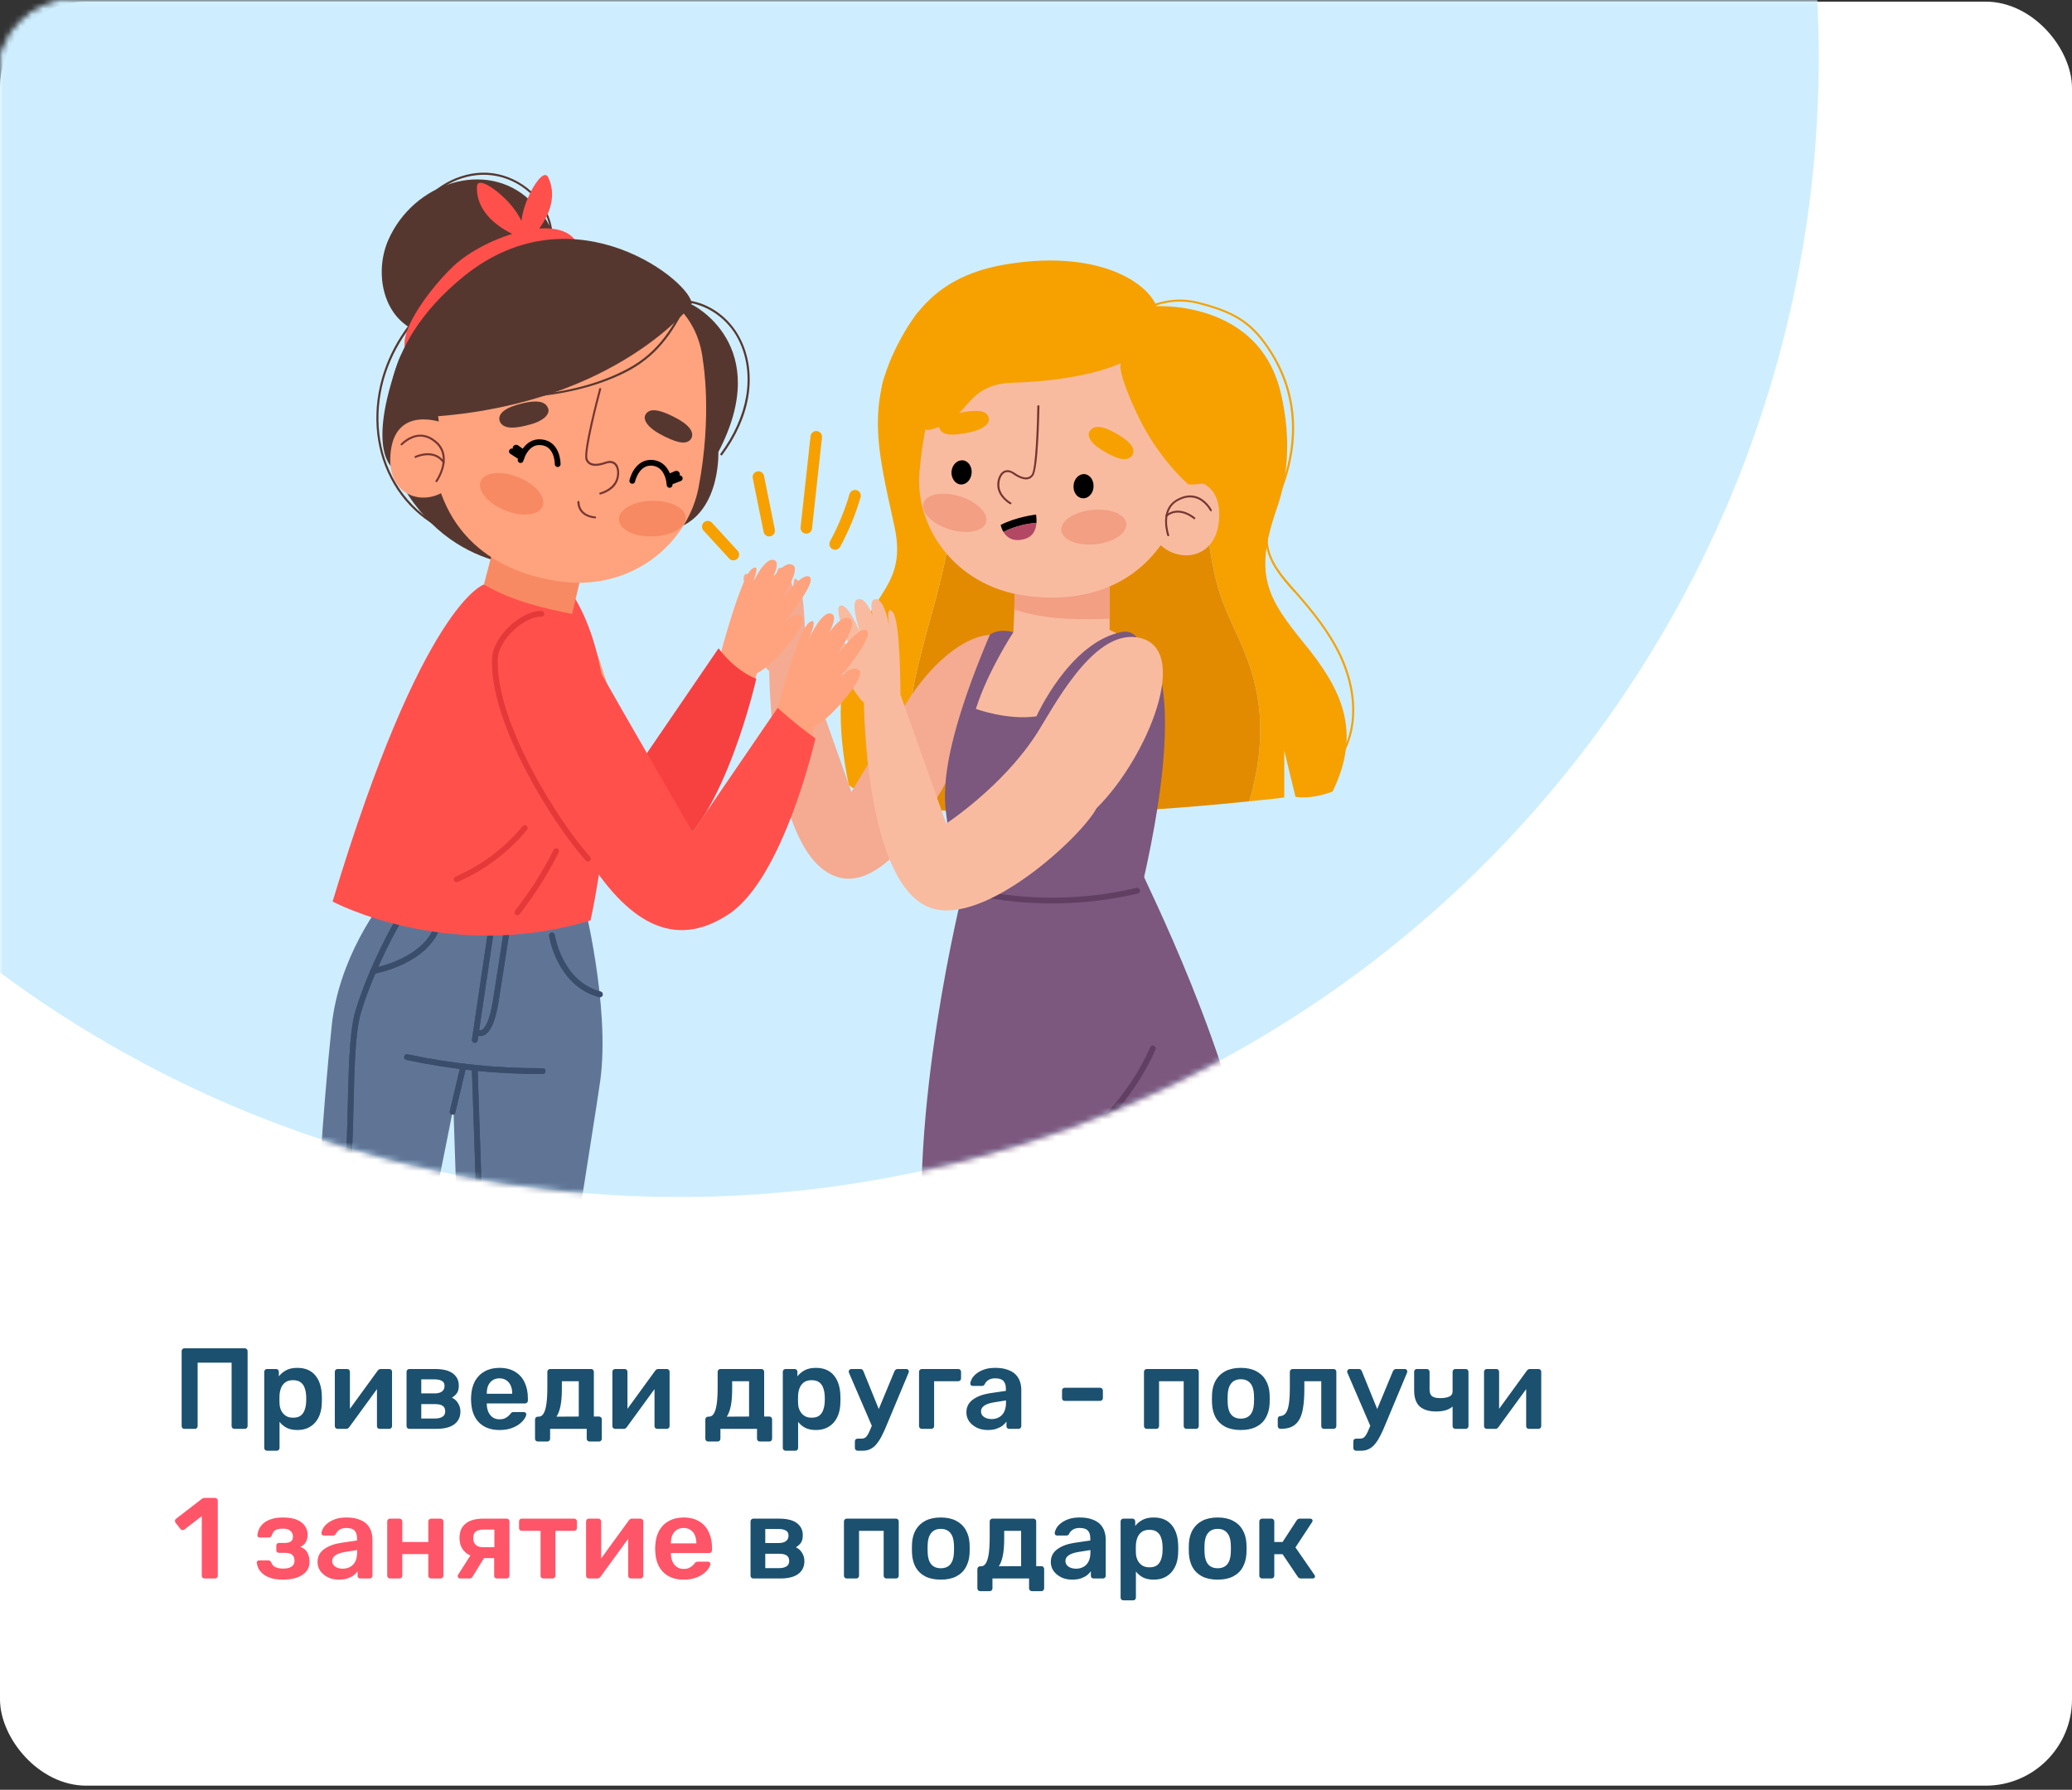 <?xml version="1.0" encoding="UTF-8"?> <svg xmlns="http://www.w3.org/2000/svg" width="360" height="311" viewBox="0 0 360 311" fill="none"><rect x="0" y="0" width="360" height="311" fill="#333333" stroke="none"/> <rect y="0.286" width="360" height="310" rx="15" fill="white"></rect> <mask id="mask0_403_1972" style="mask-type:alpha" maskUnits="userSpaceOnUse" x="0" y="0" width="360" height="311"> <rect y="0.286" width="360" height="310" rx="13" fill="white"></rect> <rect y="0.286" width="360" height="310" rx="13" stroke="#049BFF"></rect> </mask> <g mask="url(#mask0_403_1972)"> <circle cx="118" cy="10" r="198" fill="#CEEEFF"></circle> <mask id="mask1_403_1972" style="mask-type:alpha" maskUnits="userSpaceOnUse" x="-80" y="-188" width="396" height="396"> <circle cx="118" cy="10" r="198" fill="#00CE90"></circle> </mask> <g mask="url(#mask1_403_1972)"> <path d="M145.098 94.531C146.534 91.88 147.712 89.044 148.559 86.135" stroke="#F6A100" stroke-width="2" stroke-linecap="round"></path> <path d="M140.09 91.733C140.655 86.454 141.231 81.176 141.821 75.897" stroke="#F6A100" stroke-width="2" stroke-linecap="round"></path> <path d="M133.646 92.212C133.032 89.094 132.406 85.988 131.768 82.894" stroke="#F6A100" stroke-width="2" stroke-linecap="round"></path> <path d="M127.422 96.373L122.966 91.512" stroke="#F6A100" stroke-width="2" stroke-linecap="round"></path> <path d="M215.253 111.031C211.828 103.445 211.165 102.487 209.435 90.261C208.293 82.049 211.313 68.534 213.412 60.579C216.616 62.163 219.451 64.004 221.845 66.103C221.845 66.103 225.896 76.783 221.845 88.346C217.794 99.909 220.151 103.887 226.595 111.804C233.04 119.685 236.686 127.013 231.53 137.546C231.53 137.546 228.105 138.945 225.086 138.466L223.134 130.438V138.577C223.134 138.577 220.851 138.871 217.058 139.24C220.851 126.24 218.31 117.733 215.253 111.031V111.031Z" fill="#F6A100"></path> <path d="M164.507 95.711C165.869 86.173 161.781 77.335 159.756 67.796C159.056 64.372 159.056 60.284 160.419 56.896C160.898 55.938 161.413 55.018 161.966 54.097C173.897 50.709 197.613 52.624 213.411 60.579C211.312 68.533 208.293 82.048 209.434 90.26C211.165 102.487 211.828 103.444 215.253 111.03C218.309 117.733 220.85 126.239 217.057 139.239C204.978 140.491 177.69 142.811 160.419 140.454C153.459 126.792 162.039 109.852 164.507 95.711Z" fill="#E28B00"></path> <path d="M146.646 117.622C149.592 103.37 157.915 103.002 155.41 91.512C152.243 76.966 149.739 68.311 158.946 54.98C160.05 53.36 158.946 54.98 161.965 54.097C161.413 55.017 160.897 55.938 160.419 56.895C159.056 60.283 159.056 64.371 159.756 67.796C161.781 77.334 165.869 86.172 164.506 95.71C162.039 109.851 153.459 126.791 160.419 140.454C154.711 139.717 150.107 138.428 147.493 136.44C147.493 136.44 144.952 125.723 146.646 117.622V117.622Z" fill="#F6A100"></path> <path d="M224.976 136.956V136.624C229.1 136.219 232.967 132.647 234.33 127.897C235.508 123.772 234.956 118.911 232.82 114.234C230.868 109.962 227.848 106.28 224.865 102.892L224.792 102.855C222.693 100.498 220.336 97.81 219.931 94.459C219.636 91.734 220.704 89.119 221.735 86.615C222.067 85.878 222.361 85.105 222.656 84.332C225.86 75.42 224.829 66.913 219.636 59.769C216.874 56.012 214.075 54.282 208.036 52.772C204.464 51.888 200.56 52.624 197.577 54.797L197.356 54.502C200.413 52.293 204.427 51.52 208.11 52.44C214.186 53.95 217.169 55.755 219.931 59.584C225.197 66.802 226.265 75.42 222.987 84.442C222.693 85.215 222.398 85.989 222.067 86.762C221.072 89.229 220.004 91.77 220.299 94.422C220.667 97.663 222.914 100.167 225.086 102.634L225.123 102.671C228.106 106.059 231.163 109.778 233.151 114.087C235.324 118.874 235.876 123.809 234.661 128.007C233.262 132.905 229.285 136.588 224.976 136.956V136.956Z" fill="#F6A100"></path> <path d="M163.182 198.05C163.255 180.3 164.471 175.954 164.471 175.954L181.042 181.368L182.699 201.327L181.042 210.939C175.003 210.092 169.037 208.545 163.366 206.372C163.255 202.948 163.182 199.928 163.182 198.05V198.05Z" fill="#F29F83"></path> <path d="M178.169 227.474L177.875 231.893C173.198 231.194 168.558 230.089 164.102 228.653C164.065 227.622 164.028 226.775 164.028 226.112C163.991 222.135 163.623 213.407 163.365 206.373C169.036 208.546 175.002 210.092 181.042 210.939L178.169 227.474Z" fill="#F29F83"></path> <path d="M187.229 211.565C186.787 208.73 186.455 206.336 186.345 205.01C184.835 186.523 185.093 177.796 185.093 177.796C185.093 177.796 207.851 172.787 207.594 178.9C207.152 189.433 206.636 200.26 206.084 210.571C199.897 211.676 193.526 211.97 187.229 211.565V211.565Z" fill="#F29F83"></path> <path d="M167.305 154.779L198.681 152.127C198.202 151.686 215.032 184.461 217.794 208.692C213.743 217.089 186.602 226.074 175.333 224.564C169.92 223.865 165.206 222.539 160.713 221.25C157.546 193.63 167.305 154.779 167.305 154.779V154.779Z" fill="#7C577E"></path> <path d="M165.576 113.165C167.27 112.355 168.338 111.581 168.338 111.581C168.338 111.323 176.072 109.85 176.072 109.85L176.55 98.103L192.791 97.772V109.445C192.791 109.445 198.094 112.134 199.677 112.428C198.572 120.825 195.368 127.306 194.89 135.702C194.595 140.882 194.411 146.063 194.337 151.243C185.425 150.506 176.329 150.69 167.823 150.801L166.607 131.688C166.607 131.688 166.423 132.13 166.018 132.867C166.644 126.017 166.644 119.793 165.576 113.165V113.165Z" fill="#F9BBA0"></path> <path d="M129.081 106.168C130.481 105.469 131.659 107.899 131.659 107.899C131.659 107.899 128.161 100.35 129.523 99.76C130.886 99.208 133.095 104.732 133.095 104.732C133.095 104.732 131.18 99.319 132.432 98.692C134.605 97.735 136.152 104.732 136.152 104.732C136.152 104.732 133.906 98.877 135.6 98.656C137.33 98.398 138.14 103.959 138.14 103.959C138.14 103.959 137.293 99.282 138.656 100.902C140.019 102.486 139.982 115.191 139.982 115.191L147.936 137.618C147.936 137.618 152.282 130.142 158.174 121.083C161.083 116.59 167.086 110.072 172.867 110.293C172.867 110.293 167.196 125.391 166.607 131.689C164.14 136.476 154.639 155.589 145.248 152.311C133.795 148.297 133.648 116.627 133.648 116.627C131.512 114.786 127.719 106.868 129.081 106.168Z" fill="#F4AB92"></path> <path d="M176.219 105.91L176.366 98.913L192.79 99.834V107.53C188.519 107.641 182.221 107.899 176.219 105.91Z" fill="#F29F83"></path> <path d="M176.07 109.852C176.07 109.852 171.614 116.628 169.552 123.183C169.552 123.183 175.076 125.208 180.084 124.472C180.084 124.472 185.829 111.583 194.925 109.815C196.656 109.484 197.466 110.736 197.466 110.736C197.466 110.736 207.925 112.835 198.424 154.006C198.166 155.148 179.016 169.031 165.538 157.026C163.181 154.927 164.396 154.596 164.765 151.244C164.875 150.287 164.912 149.072 164.838 147.488C164.765 145.941 164.654 144.468 164.581 142.995C164.433 140.307 161.855 134.157 171.983 110.294C173.64 109.079 176.07 109.852 176.07 109.852V109.852Z" fill="#7C577E"></path> <path d="M169.221 155.037C178.538 157.063 188.297 156.952 197.577 154.779" stroke="#603F63" stroke-linecap="round" stroke-linejoin="round"></path> <path d="M145.541 111.619C146.904 110.956 148.119 113.35 148.119 113.35C148.119 113.35 144.584 105.801 145.983 105.248C147.346 104.659 149.555 110.183 149.555 110.183C149.555 110.183 147.64 104.806 148.893 104.18C151.065 103.223 152.575 110.183 152.575 110.183C152.575 110.183 150.329 104.328 152.06 104.107C153.79 103.886 154.601 109.41 154.601 109.41C154.601 109.41 153.717 104.733 155.116 106.353C156.479 107.973 156.442 120.678 156.442 120.678L164.396 143.105C164.396 143.105 174.045 136.808 179.974 127.712C182.883 123.256 189.659 109.631 197.466 110.735C207.372 112.135 199.418 131.689 190.506 140.454C188.039 145.241 171.099 161.04 161.708 157.762C150.255 153.785 150.108 122.115 150.108 122.115C147.972 120.273 144.142 112.319 145.541 111.619V111.619Z" fill="#F9BBA0"></path> <path d="M192.715 53.876C206.672 58.553 210.539 71.331 205.715 86.504C200.854 101.713 188.848 105.138 177.727 103.444C165.869 101.639 158.909 91.549 159.756 81.937C160.824 69.6 164.838 61.425 164.838 61.425C168.557 52.071 178.795 49.199 192.715 53.876V53.876Z" fill="#F9BBA0"></path> <path d="M189.733 88.603C192.863 88.272 195.514 89.34 195.698 90.96C195.882 92.617 193.526 94.238 190.395 94.569C187.265 94.901 184.577 93.833 184.393 92.175C184.209 90.518 186.602 88.935 189.733 88.603Z" fill="#F29F83"></path> <path d="M166.79 86.247C169.773 87.167 171.799 89.23 171.32 90.813C170.804 92.36 167.969 92.912 164.986 91.991C161.966 91.071 159.941 89.008 160.456 87.425C160.935 85.841 163.77 85.326 166.79 86.247Z" fill="#F29F83"></path> <path d="M200.044 92.433L203.469 83.632C203.469 83.632 212.123 81.348 211.828 89.892C211.497 98.399 202.438 98.067 200.044 92.433Z" fill="#F9BBA0"></path> <path d="M191.463 78.219C189.475 77.04 188.775 75.678 189.364 74.868C190.064 73.947 191.353 73.652 194.814 75.862C198.276 78.071 196.435 79.434 196.435 79.434C195.44 80.207 193.82 79.655 191.463 78.219V78.219Z" fill="#F6A100"></path> <path d="M163.328 74.646C163.328 74.646 162.149 72.805 166.311 71.847C170.472 70.89 171.577 71.59 171.798 72.657C172.056 73.578 170.804 74.646 168.447 75.125C165.648 75.714 163.917 75.714 163.328 74.646V74.646Z" fill="#F6A100"></path> <path d="M188.444 82.379C189.402 82.49 190.101 83.484 189.991 84.662C189.917 85.804 189.033 86.688 188.076 86.578C187.118 86.504 186.419 85.51 186.529 84.331C186.603 83.189 187.487 82.306 188.444 82.379V82.379Z" fill="black"></path> <path d="M167.269 79.986C168.226 80.06 168.926 81.091 168.815 82.232C168.705 83.411 167.858 84.258 166.9 84.184C165.943 84.11 165.243 83.079 165.317 81.938C165.427 80.759 166.311 79.912 167.269 79.986Z" fill="black"></path> <path d="M202.806 93.059C202.806 93.022 201.222 88.493 204.537 86.725C205.678 86.099 206.783 85.915 207.851 86.246C209.619 86.799 210.502 88.529 210.539 88.603C210.576 88.677 210.539 88.787 210.466 88.824C210.392 88.861 210.281 88.824 210.245 88.751C210.208 88.714 209.361 87.056 207.74 86.578C206.783 86.283 205.752 86.43 204.684 87.02C201.627 88.677 203.137 92.912 203.137 92.949C203.174 93.022 203.137 93.133 203.027 93.17C203.002 93.17 202.978 93.17 202.953 93.17C202.879 93.17 202.843 93.133 202.806 93.059V93.059Z" fill="#753632"></path> <path d="M207.409 90.187C207.373 90.15 204.868 88.014 202.769 89.745C202.696 89.818 202.585 89.818 202.548 89.745C202.475 89.671 202.475 89.561 202.548 89.487C204.905 87.572 207.594 89.892 207.63 89.929C207.704 89.966 207.704 90.076 207.63 90.15C207.606 90.199 207.569 90.224 207.52 90.224C207.471 90.224 207.434 90.211 207.409 90.187V90.187Z" fill="#753632"></path> <path d="M175.481 87.609C175.407 87.572 174.044 86.799 173.492 85.399C173.013 84.258 173.345 82.674 174.155 82.011C174.707 81.569 175.37 81.606 176.107 82.048C176.131 82.048 176.156 82.06 176.18 82.085C177.617 83.116 178.648 83.227 179.237 82.49C179.937 81.569 180.194 73.578 180.231 70.558C180.231 70.485 180.342 70.411 180.415 70.411C180.526 70.411 180.6 70.485 180.6 70.595C180.563 71.7 180.415 81.533 179.495 82.674C179.016 83.337 178.022 83.779 175.996 82.38C175.947 82.355 175.923 82.331 175.923 82.306C175.333 81.975 174.818 81.938 174.376 82.269C173.676 82.858 173.418 84.258 173.824 85.289C174.302 86.541 175.628 87.314 175.665 87.314C175.739 87.351 175.775 87.462 175.702 87.535C175.665 87.609 175.628 87.646 175.554 87.609C175.53 87.609 175.505 87.609 175.481 87.609V87.609Z" fill="#753632"></path> <path d="M206.488 84.184C206.488 84.184 201.149 79.691 197.503 71.81C193.82 63.93 194.778 63.083 194.778 63.083C194.778 63.083 188.922 66.102 175.923 66.507C167.158 66.802 168.668 73.32 161.266 74.72C161.266 74.72 150.881 73.062 153.606 65.66C156.994 56.601 161.156 48.242 174.634 45.959C189.806 43.381 198.939 48.463 200.964 53.213C200.964 53.213 223.207 51.851 223.207 74.72C216.026 84.847 206.488 84.184 206.488 84.184V84.184Z" fill="#F6A100"></path> <path d="M174.339 92.434C173.971 91.808 173.86 91.219 173.86 91.219C176.622 89.782 180.01 89.414 180.01 89.414C180.01 89.414 180.121 90.04 180.084 90.85C178.685 90.961 176.512 91.329 174.339 92.434V92.434Z" fill="black"></path> <path d="M180.084 90.851C180.01 91.918 179.568 93.281 177.911 93.686C175.886 94.239 174.854 93.281 174.339 92.434C176.512 91.329 178.684 90.961 180.084 90.851V90.851Z" fill="#B34865"></path> <path d="M200.302 182.178C196.619 190.648 189.807 197.424 182.478 203.095C178.869 205.931 175.039 208.582 171.136 210.976" stroke="#603F63" stroke-linecap="round" stroke-linejoin="round"></path> <path d="M192.716 209.172C196.546 204.532 199.971 199.523 202.917 194.294" stroke="#603F63" stroke-linecap="round" stroke-linejoin="round"></path> <path d="M31.491 200.333C29.319 203.61 27.772 207.145 27.293 210.865C26.446 210.423 25.599 209.981 24.863 209.576C24.863 209.576 13.778 222.612 10.869 221.471C7.959 220.329 16.503 203.684 16.503 203.684C16.503 203.684 17.792 191.715 26.115 198.602C26.115 198.602 28.067 199.228 31.491 200.333V200.333Z" fill="#FEA37D"></path> <path d="M81.134 263.378L81.17 262.642L79.44 212.301L78.777 192.488L75.241 210.165L73.621 218.303C73.621 218.303 71.227 226.221 62.647 226.294C60.548 227.878 27.588 211.012 27.588 211.012C27.49 210.963 27.392 210.913 27.294 210.864C27.773 207.145 29.319 203.61 31.492 200.332C31.762 200.43 32.057 200.529 32.376 200.627C32.376 200.627 48.837 204.567 55.355 206.887C55.454 205.414 55.539 203.929 55.613 202.431C56.166 194.145 56.828 185.86 57.639 178.2C58.817 166.968 65.483 157.098 69.055 153.637L101.277 156.067C101.277 156.067 106.065 174.738 104.297 187.738C104.003 189.984 101.572 205.34 98.994 221.654C97.742 229.425 96.49 237.379 95.385 244.266C94.428 251.594 93.433 258.149 92.439 263.084C88.72 263.783 84.89 263.894 81.134 263.378V263.378Z" fill="#607596"></path> <path d="M70.712 183.688C78.445 185.345 86.363 186.155 94.281 186.118" stroke="#3A4E6B" stroke-linecap="round" stroke-linejoin="round"></path> <path d="M78.629 193.188L80.507 185.308" stroke="#3A4E6B" stroke-linecap="round" stroke-linejoin="round"></path> <path d="M82.496 186.118L85.111 263.085" stroke="#3A4E6B" stroke-linecap="round" stroke-linejoin="round"></path> <path d="M68.943 160.45C68.943 160.45 64.745 167.668 62.278 175.659C59.774 183.687 62.425 209.282 57.785 210.791C53.108 212.264 29.981 202.837 29.981 202.837" stroke="#3A4E6B" stroke-linecap="round" stroke-linejoin="round"></path> <path d="M82.496 180.704L85.332 161.555" stroke="#3A4E6B" stroke-linecap="round" stroke-linejoin="round"></path> <path d="M64.856 168.736C64.856 168.736 74.394 167.079 76.162 160.45" stroke="#3A4E6B" stroke-linecap="round" stroke-linejoin="round"></path> <path d="M95.9 162.549C95.9 162.549 97.153 170.908 104.223 172.786" stroke="#3A4E6B" stroke-linecap="round" stroke-linejoin="round"></path> <path d="M87.909 162.549C87.909 162.549 87.32 166.489 86.142 173.928C84.963 181.367 82.717 179.268 82.717 179.268" stroke="#3A4E6B" stroke-linecap="round" stroke-linejoin="round"></path> <path d="M70.712 183.688C78.445 185.345 86.363 186.155 94.281 186.118" stroke="#3A4E6B" stroke-linecap="round" stroke-linejoin="round"></path> <path d="M78.629 193.188L80.507 185.308" stroke="#3A4E6B" stroke-linecap="round" stroke-linejoin="round"></path> <path d="M82.496 186.118L85.111 263.085" stroke="#3A4E6B" stroke-linecap="round" stroke-linejoin="round"></path> <path d="M68.943 160.45C68.943 160.45 64.745 167.668 62.278 175.659C59.774 183.687 62.425 209.282 57.785 210.791C53.108 212.264 29.981 202.837 29.981 202.837" stroke="#3A4E6B" stroke-linecap="round" stroke-linejoin="round"></path> <path d="M82.496 180.704L85.332 161.555" stroke="#3A4E6B" stroke-linecap="round" stroke-linejoin="round"></path> <path d="M64.856 168.736C64.856 168.736 74.394 167.079 76.162 160.45" stroke="#3A4E6B" stroke-linecap="round" stroke-linejoin="round"></path> <path d="M95.9 162.549C95.9 162.549 97.153 170.908 104.223 172.786" stroke="#3A4E6B" stroke-linecap="round" stroke-linejoin="round"></path> <path d="M87.909 162.549C87.909 162.549 87.32 166.489 86.142 173.928C84.963 181.367 82.717 179.268 82.717 179.268" stroke="#3A4E6B" stroke-linecap="round" stroke-linejoin="round"></path> <path d="M27.22 198.713C21.438 203.611 22.432 212.56 22.432 212.56C20.701 214.917 19.081 216.684 17.645 218.084C16.282 216.611 14.367 215.579 12.231 215.211C12.71 213.443 13.373 211.234 14.22 208.472C18.455 195.104 22.064 195.877 22.064 195.877C25.378 197.056 27.035 198.676 27.22 198.713V198.713Z" fill="#7C577E"></path> <path d="M10.943 222.65C10.023 222.576 9.507 222.282 9.507 222.282C9.507 222.282 8.623 220.256 13.116 208.804C17.167 198.603 19.929 195.325 19.929 195.325C20.69 195.497 21.402 195.681 22.065 195.878C18.75 200.518 13.374 209.614 10.943 222.65V222.65Z" fill="#E2E2E2"></path> <path d="M131.51 116.995C131.51 116.995 122.414 150.654 109.12 151.648C98.183 152.495 92.364 129.369 91.112 123.587C92.291 116.701 94.132 110.072 96.894 103.885C99.14 105.763 102.344 109.225 104.186 114.822C107.905 126.128 110.409 135.298 110.409 135.298L125.176 113.681C125.176 113.681 128.749 100.166 130.663 98.84C132.578 97.514 130.332 102.228 130.332 102.228C130.332 102.228 132.763 96.594 134.53 97.33C136.298 98.03 132.247 103.627 132.247 103.627C132.247 103.627 135.856 96.63 137.881 98.287C139.06 99.282 135.488 104.511 135.488 104.511C135.488 104.511 139.391 99.245 140.68 100.239C142.006 101.234 136.114 108.267 136.114 108.267C136.114 108.267 138.065 106.021 139.354 107.163C140.606 108.267 134.346 115.669 131.51 116.995V116.995Z" fill="#FEA37D"></path> <path d="M124.846 112.65C124.846 112.65 127.424 116.369 131.401 117.953C131.401 117.953 125.951 142.11 116.376 148.481C106.801 154.852 101.093 153.342 93.728 141.3C86.363 129.258 79.697 116.774 81.023 110.477C82.312 104.216 91.297 99.834 97.816 111.324C104.297 122.814 110.079 134.266 110.079 134.266L124.846 112.65Z" fill="#F74141"></path> <path d="M99.988 104.106C111.072 123.035 102.602 159.935 102.602 159.935C77.855 167.41 57.785 156.657 57.785 156.657C73.436 104.732 84.079 101.565 84.079 101.565L99.988 104.106Z" fill="#FF504C"></path> <path d="M67.359 82.01C64.818 76.413 64.745 69.674 67.102 63.524C69.237 57.889 73.436 52.77 78.923 49.088L79.144 49.383C73.73 53.028 69.569 58.11 67.433 63.671C65.113 69.71 65.187 76.376 67.691 81.863C70.305 87.755 75.645 92.101 81.611 93.206L81.537 93.574C81.292 93.525 81.046 93.475 80.801 93.426C75.019 92.064 69.9 87.755 67.359 82.01V82.01Z" fill="#56372F"></path> <path d="M94.501 45.111C95.679 43.417 95.974 41.023 95.311 38.63C94.022 34.1 89.529 30.602 84.594 30.381C79.918 30.16 75.093 32.848 72.589 37.083L72.258 36.899C74.836 32.553 79.807 29.791 84.631 30.012C89.677 30.27 94.317 33.842 95.642 38.556C96.342 41.06 96.047 43.528 94.832 45.332L94.501 45.111Z" fill="#56372F"></path> <path d="M125.103 78.955C127.533 75.677 129.043 72.289 129.632 68.938C130.295 65.035 129.669 61.242 127.865 58.222C125.876 54.944 122.451 52.772 118.916 52.514L118.953 52.145C122.599 52.403 126.134 54.65 128.159 58.038C130.037 61.131 130.664 65.035 130.001 68.975C129.411 72.437 127.865 75.862 125.397 79.176L125.103 78.955Z" fill="#56372F"></path> <path d="M80.949 57.816C67.838 61.057 64.156 49.199 67.47 41.686C71.889 31.669 84.558 27.655 92.07 34.8C99.583 41.907 95.2 47.652 95.2 47.652C95.2 47.652 94.059 54.575 80.949 57.816V57.816Z" fill="#56372F"></path> <path d="M73.805 62.419C65.445 62.456 73.915 50.782 78.85 46.179C84.447 40.987 97.705 36.604 100.393 42.496C103.081 48.352 93.543 54.502 93.543 54.502C93.543 54.502 82.164 62.419 73.805 62.419Z" fill="#FF504C"></path> <path d="M120.278 52.955C120.278 52.955 134.53 59.952 124.808 78.549C124.808 78.549 125.323 90.702 115.785 92.249C106.211 93.795 97.262 70.521 106.432 61.757C115.601 53.029 120.278 52.955 120.278 52.955Z" fill="#56372F"></path> <path d="M93.948 98.362C93.948 98.362 77.155 100.166 68.354 81.422C68.354 81.422 63.493 78.549 69.275 62.604C72.552 53.508 93.653 69.453 95.126 82.011C96.599 94.532 93.948 98.362 93.948 98.362Z" fill="#56372F"></path> <path d="M123.078 73.541C123.078 73.541 117.112 65.513 117.554 55.128L119.321 52.734C119.321 52.734 129.412 60.468 123.078 73.541Z" fill="#56372F"></path> <path d="M84.078 101.564L85.662 95.524L100.981 99.98L99.398 106.683C95.31 105.836 89.307 104.657 84.078 101.564V101.564Z" fill="#F78A63"></path> <path d="M122.156 62.861C122.156 62.861 123.776 72.104 121.383 84.662C119.505 94.495 109.819 102.596 97.667 101.086C86.287 99.65 75.461 92.874 74.982 76.376C74.503 59.915 81.868 48.315 96.893 47.541C111.882 46.768 121.125 52.476 122.156 62.861V62.861Z" fill="#FEA37D"></path> <path d="M120.168 52.918C120.168 52.918 107.316 69.821 76.124 72.325C76.124 72.325 78.297 87.681 69.348 77.554C66.365 74.166 65.407 60.283 80.617 47.983C99.913 32.406 120.647 49.382 120.168 52.918V52.918Z" fill="#56372F"></path> <path d="M102.859 90.001C100.208 89.486 100.318 87.239 100.318 87.203C100.318 87.129 100.429 87.018 100.502 87.055C100.613 87.055 100.686 87.129 100.686 87.239C100.686 87.313 100.576 89.449 103.411 89.743C103.522 89.743 103.596 89.817 103.559 89.928C103.559 90.001 103.485 90.075 103.375 90.075C103.203 90.05 103.031 90.026 102.859 90.001Z" fill="#753632"></path> <path d="M94.279 87.976C93.653 89.559 90.707 89.891 87.724 88.675C84.778 87.46 82.863 85.214 83.526 83.63C84.152 82.047 87.098 81.715 90.081 82.93C93.027 84.146 94.942 86.392 94.279 87.976Z" fill="#F78A63"></path> <path d="M119.137 89.965C119.174 91.695 116.633 93.132 113.392 93.205C110.188 93.316 107.574 91.99 107.537 90.259C107.463 88.565 110.041 87.092 113.245 87.019C116.449 86.945 119.1 88.271 119.137 89.965Z" fill="#F78A63"></path> <path d="M86.988 73.504C86.988 73.504 85.589 71.662 89.603 70.41C93.617 69.195 94.832 69.895 95.237 70.963C95.605 71.92 94.501 73.099 92.254 73.725C89.492 74.498 87.761 74.572 86.988 73.504Z" fill="#56372F"></path> <path d="M114.717 75.456C112.581 74.314 111.661 72.951 112.139 72.067C112.692 71.11 113.944 70.705 117.774 72.804C121.567 74.94 119.91 76.45 119.91 76.45C119.026 77.334 117.332 76.855 114.717 75.456Z" fill="#56372F"></path> <path d="M67.838 78.954C68.538 70.152 77.045 73.503 77.045 73.503L79.439 82.968C76.382 88.455 67.139 87.755 67.838 78.954Z" fill="#FEA37D"></path> <path d="M75.793 83.778C75.769 83.778 75.744 83.766 75.719 83.742C75.646 83.705 75.609 83.594 75.683 83.521C75.719 83.484 78.371 79.654 75.83 77.15C74.946 76.303 73.989 75.861 72.957 75.861C71.227 75.934 69.901 77.334 69.901 77.334C69.827 77.407 69.717 77.407 69.643 77.334C69.57 77.297 69.57 77.15 69.643 77.113C69.717 77.039 71.079 75.566 72.957 75.529C74.062 75.493 75.093 75.971 76.088 76.892C78.813 79.617 76.014 83.668 75.977 83.705C75.94 83.778 75.867 83.778 75.793 83.778V83.778Z" fill="#753632"></path> <path d="M72.147 79.58C72.098 79.555 72.061 79.519 72.037 79.469C72 79.396 72.037 79.285 72.111 79.248C72.147 79.212 75.462 77.665 77.229 80.243C77.266 80.316 77.266 80.427 77.193 80.464C77.082 80.537 76.972 80.501 76.935 80.427C75.351 78.107 72.295 79.543 72.258 79.543C72.233 79.568 72.197 79.58 72.147 79.58Z" fill="#753632"></path> <path d="M104.259 85.913C104.186 85.913 104.149 85.877 104.112 85.803C104.112 85.692 104.149 85.619 104.259 85.582C104.259 85.582 105.769 85.214 106.616 84.072C107.316 83.188 107.426 81.678 106.911 80.942C106.579 80.463 106.064 80.353 105.401 80.537C105.376 80.561 105.339 80.574 105.29 80.574C102.934 81.421 102.05 80.684 101.755 79.911C101.203 78.475 103.817 68.679 104.112 67.537C104.149 67.464 104.222 67.39 104.333 67.427C104.407 67.464 104.48 67.537 104.443 67.648C103.633 70.631 101.645 78.659 102.087 79.763C102.455 80.684 103.486 80.832 105.18 80.242C105.229 80.218 105.266 80.205 105.29 80.205C106.101 79.948 106.8 80.132 107.205 80.721C107.795 81.605 107.684 83.262 106.911 84.293C105.99 85.508 104.407 85.913 104.333 85.913C104.308 85.938 104.284 85.938 104.259 85.913V85.913Z" fill="#753632"></path> <path d="M73.03 68.274C78.922 68.679 84.999 69.084 91.001 68.716C97.667 68.311 103.485 66.875 108.273 64.481C113.723 61.83 116.522 57.779 119.063 52.513L119.394 52.697C116.816 58 113.981 62.087 108.457 64.813C103.596 67.206 97.74 68.642 91.001 69.084C84.999 69.453 78.922 69.048 73.03 68.642V68.274Z" fill="#56372F"></path> <path d="M90.449 79.948C90.449 79.948 91.296 76.523 94.095 76.855C96.931 77.149 96.894 80.648 96.894 80.648" stroke="black" stroke-linecap="round" stroke-linejoin="round"></path> <path d="M90.597 79.506L88.939 78.439" stroke="black" stroke-linecap="round" stroke-linejoin="round"></path> <path d="M90.744 78.659L89.676 77.886" stroke="black" stroke-width="1.2" stroke-linecap="round" stroke-linejoin="round"></path> <path d="M109.856 83.557C109.856 83.557 110.593 80.132 113.429 80.427C116.227 80.759 116.338 84.257 116.338 84.257" stroke="black" stroke-linecap="round" stroke-linejoin="round"></path> <path d="M116.301 83.815L118.105 83.115" stroke="black" stroke-linecap="round" stroke-linejoin="round"></path> <path d="M116.301 82.932L117.516 82.416" stroke="black" stroke-width="1.2" stroke-linecap="round" stroke-linejoin="round"></path> <path d="M91.186 35.794C92.107 32.958 94.463 29.091 95.274 30.859C97.962 36.641 91.407 42.275 91.407 42.275C90.45 42.165 90.044 39.292 91.186 35.794Z" fill="#FF504C"></path> <path d="M90.855 41.428C90.855 41.428 82.643 38.814 82.864 32.443C82.937 30.491 86.62 33.143 88.572 35.389C91.002 38.151 91.739 40.95 90.855 41.428Z" fill="#FF504C"></path> <path d="M141.454 126.312C141.454 126.312 132.358 159.971 119.064 160.965C108.126 161.812 97.226 138.281 95.974 132.499C97.152 125.649 97.078 127.122 99.84 120.936C102.087 122.777 106.285 118.284 108.126 123.845C111.846 135.187 120.352 144.615 120.352 144.615L135.12 122.998C135.12 122.998 138.692 109.483 140.607 108.157C142.522 106.831 140.275 111.582 140.275 111.582C140.275 111.582 142.706 105.911 144.474 106.647C146.241 107.347 142.19 112.944 142.19 112.944C142.19 112.944 145.799 105.947 147.825 107.605C149.003 108.599 145.431 113.828 145.431 113.828C145.431 113.828 149.335 108.562 150.623 109.556C151.949 110.551 146.057 117.584 146.057 117.584C146.057 117.584 148.009 115.375 149.298 116.48C150.55 117.584 144.289 124.986 141.454 126.312V126.312Z" fill="#FEA37D"></path> <path d="M135.12 122.998C135.12 122.998 137.956 125.649 141.675 128.301C141.675 128.301 136.225 152.458 126.65 158.829C117.075 165.2 108.937 160.266 101.535 148.223C94.17 136.181 86.068 119.61 87.394 113.349C88.719 107.052 95.974 102.007 102.455 113.496C108.937 124.986 120.353 144.614 120.353 144.614L135.12 122.998Z" fill="#FF504C"></path> <path d="M102.161 149.218C96.711 143.179 85.552 125.65 85.994 114.491C86.105 110.882 90.745 106.647 94.059 106.647" stroke="#E53939" stroke-linecap="round" stroke-linejoin="round"></path> <path d="M79.328 152.79C83.931 150.801 88.019 147.708 91.186 143.878" stroke="#E53939" stroke-linecap="round" stroke-linejoin="round"></path> <path d="M89.897 158.535C92.475 155.221 94.758 151.649 96.637 147.893" stroke="#E53939" stroke-linecap="round" stroke-linejoin="round"></path> </g> <path d="M32.04 248.286C31.907 248.286 31.793 248.246 31.7 248.166C31.607 248.073 31.56 247.953 31.56 247.806V234.786C31.56 234.639 31.607 234.519 31.7 234.426C31.793 234.333 31.907 234.286 32.04 234.286H42.52C42.667 234.286 42.787 234.333 42.88 234.426C42.973 234.519 43.02 234.639 43.02 234.786V247.806C43.02 247.939 42.973 248.053 42.88 248.146C42.787 248.239 42.667 248.286 42.52 248.286H40.72C40.587 248.286 40.473 248.239 40.38 248.146C40.287 248.053 40.24 247.939 40.24 247.806V236.786H34.34V247.806C34.34 247.939 34.293 248.053 34.2 248.146C34.12 248.239 34.007 248.286 33.86 248.286H32.04ZM46.39 252.086C46.257 252.086 46.144 252.039 46.05 251.946C45.957 251.853 45.91 251.739 45.91 251.606V238.366C45.91 238.233 45.957 238.119 46.05 238.026C46.144 237.933 46.257 237.886 46.39 237.886H47.97C48.117 237.886 48.23 237.933 48.31 238.026C48.404 238.119 48.45 238.233 48.45 238.366V239.166C48.77 238.739 49.19 238.386 49.71 238.106C50.23 237.826 50.877 237.686 51.65 237.686C52.357 237.686 52.97 237.799 53.49 238.026C54.01 238.253 54.444 238.579 54.79 239.006C55.137 239.419 55.404 239.913 55.59 240.486C55.777 241.059 55.884 241.693 55.91 242.386C55.924 242.613 55.93 242.846 55.93 243.086C55.93 243.326 55.924 243.566 55.91 243.806C55.897 244.473 55.797 245.093 55.61 245.666C55.424 246.226 55.15 246.719 54.79 247.146C54.444 247.559 54.01 247.886 53.49 248.126C52.97 248.366 52.357 248.486 51.65 248.486C50.93 248.486 50.317 248.359 49.81 248.106C49.304 247.839 48.89 247.493 48.57 247.066V251.606C48.57 251.739 48.524 251.853 48.43 251.946C48.35 252.039 48.237 252.086 48.09 252.086H46.39ZM50.91 246.346C51.484 246.346 51.93 246.226 52.25 245.986C52.57 245.733 52.797 245.406 52.93 245.006C53.077 244.606 53.164 244.166 53.19 243.686C53.217 243.286 53.217 242.886 53.19 242.486C53.164 242.006 53.077 241.566 52.93 241.166C52.797 240.766 52.57 240.446 52.25 240.206C51.93 239.953 51.484 239.826 50.91 239.826C50.364 239.826 49.917 239.953 49.57 240.206C49.237 240.459 48.99 240.786 48.83 241.186C48.684 241.573 48.597 241.973 48.57 242.386C48.557 242.626 48.55 242.879 48.55 243.146C48.55 243.413 48.557 243.673 48.57 243.926C48.584 244.326 48.677 244.713 48.85 245.086C49.024 245.446 49.277 245.746 49.61 245.986C49.944 246.226 50.377 246.346 50.91 246.346ZM58.636 248.286C58.516 248.286 58.409 248.239 58.316 248.146C58.222 248.053 58.175 247.946 58.175 247.826V238.366C58.175 238.233 58.222 238.119 58.316 238.026C58.409 237.933 58.522 237.886 58.656 237.886H60.316C60.462 237.886 60.575 237.933 60.656 238.026C60.749 238.119 60.795 238.233 60.795 238.366V246.266L60.096 245.766L65.596 238.206C65.662 238.113 65.736 238.039 65.816 237.986C65.895 237.919 66.002 237.886 66.135 237.886H67.656C67.775 237.886 67.882 237.933 67.975 238.026C68.069 238.106 68.115 238.206 68.115 238.326V247.806C68.115 247.939 68.069 248.053 67.975 248.146C67.882 248.239 67.769 248.286 67.635 248.286H65.975C65.829 248.286 65.709 248.239 65.615 248.146C65.535 248.053 65.496 247.939 65.496 247.806V240.266L66.236 240.366L60.696 247.966C60.642 248.046 60.569 248.119 60.475 248.186C60.395 248.253 60.289 248.286 60.156 248.286H58.636ZM71.116 248.286C70.983 248.286 70.87 248.239 70.776 248.146C70.683 248.053 70.636 247.939 70.636 247.806V238.366C70.636 238.233 70.683 238.119 70.776 238.026C70.87 237.933 70.983 237.886 71.116 237.886H75.556C76.97 237.886 78.016 238.146 78.696 238.666C79.376 239.186 79.716 239.886 79.716 240.766C79.716 241.326 79.61 241.759 79.396 242.066C79.183 242.373 78.89 242.639 78.516 242.866C78.983 243.079 79.343 243.406 79.596 243.846C79.863 244.273 79.996 244.746 79.996 245.266C79.996 246.226 79.636 246.973 78.916 247.506C78.21 248.026 77.163 248.286 75.776 248.286H71.116ZM73.196 246.486H75.596C76.13 246.486 76.556 246.386 76.876 246.186C77.196 245.986 77.356 245.673 77.356 245.246C77.356 244.806 77.21 244.486 76.916 244.286C76.623 244.086 76.183 243.986 75.596 243.986H73.196V246.486ZM73.196 242.126H75.516C76.05 242.126 76.47 242.019 76.776 241.806C77.083 241.579 77.236 241.253 77.236 240.826C77.236 240.399 77.076 240.106 76.756 239.946C76.45 239.773 76.036 239.686 75.516 239.686H73.196V242.126ZM86.777 248.486C85.297 248.486 84.123 248.059 83.257 247.206C82.39 246.353 81.923 245.139 81.857 243.566C81.843 243.433 81.837 243.266 81.837 243.066C81.837 242.853 81.843 242.686 81.857 242.566C81.91 241.566 82.137 240.699 82.537 239.966C82.95 239.233 83.517 238.673 84.237 238.286C84.957 237.886 85.803 237.686 86.777 237.686C87.857 237.686 88.763 237.913 89.497 238.366C90.23 238.806 90.783 239.426 91.157 240.226C91.53 241.013 91.717 241.926 91.717 242.966V243.386C91.717 243.519 91.67 243.633 91.577 243.726C91.483 243.819 91.363 243.866 91.217 243.866H84.577C84.577 243.866 84.577 243.886 84.577 243.926C84.577 243.966 84.577 243.999 84.577 244.026C84.59 244.493 84.677 244.926 84.837 245.326C85.01 245.713 85.257 246.026 85.577 246.266C85.91 246.506 86.303 246.626 86.757 246.626C87.13 246.626 87.443 246.573 87.697 246.466C87.95 246.346 88.157 246.213 88.317 246.066C88.477 245.919 88.59 245.799 88.657 245.706C88.777 245.546 88.87 245.453 88.937 245.426C89.017 245.386 89.13 245.366 89.277 245.366H90.997C91.13 245.366 91.237 245.406 91.317 245.486C91.41 245.566 91.45 245.666 91.437 245.786C91.423 245.999 91.31 246.259 91.097 246.566C90.897 246.873 90.603 247.173 90.217 247.466C89.83 247.759 89.343 248.006 88.757 248.206C88.183 248.393 87.523 248.486 86.777 248.486ZM84.577 242.186H88.997V242.126C88.997 241.606 88.91 241.153 88.737 240.766C88.563 240.379 88.31 240.073 87.977 239.846C87.643 239.619 87.243 239.506 86.777 239.506C86.31 239.506 85.91 239.619 85.577 239.846C85.243 240.073 84.99 240.379 84.817 240.766C84.657 241.153 84.577 241.606 84.577 242.126V242.186ZM93.439 250.486C93.306 250.486 93.193 250.439 93.1 250.346C93.006 250.253 92.96 250.139 92.96 250.006V246.646C92.96 246.513 93.006 246.399 93.1 246.306C93.193 246.213 93.306 246.166 93.439 246.166H93.6C93.946 246.166 94.226 245.986 94.439 245.626C94.666 245.253 94.833 244.693 94.939 243.946C95.046 243.186 95.1 242.226 95.1 241.066V238.366C95.1 238.233 95.146 238.119 95.24 238.026C95.333 237.933 95.446 237.886 95.579 237.886H102.7C102.846 237.886 102.96 237.933 103.04 238.026C103.133 238.119 103.18 238.233 103.18 238.366V246.146H104.08C104.226 246.146 104.34 246.193 104.42 246.286C104.513 246.379 104.56 246.493 104.56 246.626V250.006C104.56 250.139 104.513 250.253 104.42 250.346C104.34 250.439 104.226 250.486 104.08 250.486H102.42C102.286 250.486 102.173 250.439 102.08 250.346C101.986 250.253 101.94 250.139 101.94 250.006V248.286H95.579V250.006C95.579 250.139 95.533 250.253 95.439 250.346C95.346 250.439 95.233 250.486 95.1 250.486H93.439ZM96.68 246.166L100.56 246.146V240.006H97.62V241.346C97.62 242.546 97.54 243.539 97.379 244.326C97.219 245.113 96.986 245.726 96.68 246.166ZM106.858 248.286C106.738 248.286 106.631 248.239 106.538 248.146C106.445 248.053 106.398 247.946 106.398 247.826V238.366C106.398 238.233 106.445 238.119 106.538 238.026C106.631 237.933 106.745 237.886 106.878 237.886H108.538C108.685 237.886 108.798 237.933 108.878 238.026C108.971 238.119 109.018 238.233 109.018 238.366V246.266L108.318 245.766L113.818 238.206C113.885 238.113 113.958 238.039 114.038 237.986C114.118 237.919 114.225 237.886 114.358 237.886H115.878C115.998 237.886 116.105 237.933 116.198 238.026C116.291 238.106 116.338 238.206 116.338 238.326V247.806C116.338 247.939 116.291 248.053 116.198 248.146C116.105 248.239 115.991 248.286 115.858 248.286H114.198C114.051 248.286 113.931 248.239 113.838 248.146C113.758 248.053 113.718 247.939 113.718 247.806V240.266L114.458 240.366L108.918 247.966C108.865 248.046 108.791 248.119 108.698 248.186C108.618 248.253 108.511 248.286 108.378 248.286H106.858ZM123.029 250.486C122.896 250.486 122.783 250.439 122.689 250.346C122.596 250.253 122.549 250.139 122.549 250.006V246.646C122.549 246.513 122.596 246.399 122.689 246.306C122.783 246.213 122.896 246.166 123.029 246.166H123.189C123.536 246.166 123.816 245.986 124.029 245.626C124.256 245.253 124.423 244.693 124.529 243.946C124.636 243.186 124.689 242.226 124.689 241.066V238.366C124.689 238.233 124.736 238.119 124.829 238.026C124.923 237.933 125.036 237.886 125.169 237.886H132.289C132.436 237.886 132.549 237.933 132.629 238.026C132.723 238.119 132.769 238.233 132.769 238.366V246.146H133.669C133.816 246.146 133.929 246.193 134.009 246.286C134.103 246.379 134.149 246.493 134.149 246.626V250.006C134.149 250.139 134.103 250.253 134.009 250.346C133.929 250.439 133.816 250.486 133.669 250.486H132.009C131.876 250.486 131.763 250.439 131.669 250.346C131.576 250.253 131.529 250.139 131.529 250.006V248.286H125.169V250.006C125.169 250.139 125.123 250.253 125.029 250.346C124.936 250.439 124.823 250.486 124.689 250.486H123.029ZM126.269 246.166L130.149 246.146V240.006H127.209V241.346C127.209 242.546 127.129 243.539 126.969 244.326C126.809 245.113 126.576 245.726 126.269 246.166ZM136.488 252.086C136.355 252.086 136.241 252.039 136.148 251.946C136.055 251.853 136.008 251.739 136.008 251.606V238.366C136.008 238.233 136.055 238.119 136.148 238.026C136.241 237.933 136.355 237.886 136.488 237.886H138.068C138.215 237.886 138.328 237.933 138.408 238.026C138.501 238.119 138.548 238.233 138.548 238.366V239.166C138.868 238.739 139.288 238.386 139.808 238.106C140.328 237.826 140.975 237.686 141.748 237.686C142.455 237.686 143.068 237.799 143.588 238.026C144.108 238.253 144.541 238.579 144.888 239.006C145.235 239.419 145.501 239.913 145.688 240.486C145.875 241.059 145.981 241.693 146.008 242.386C146.021 242.613 146.028 242.846 146.028 243.086C146.028 243.326 146.021 243.566 146.008 243.806C145.995 244.473 145.895 245.093 145.708 245.666C145.521 246.226 145.248 246.719 144.888 247.146C144.541 247.559 144.108 247.886 143.588 248.126C143.068 248.366 142.455 248.486 141.748 248.486C141.028 248.486 140.415 248.359 139.908 248.106C139.401 247.839 138.988 247.493 138.668 247.066V251.606C138.668 251.739 138.621 251.853 138.528 251.946C138.448 252.039 138.335 252.086 138.188 252.086H136.488ZM141.008 246.346C141.581 246.346 142.028 246.226 142.348 245.986C142.668 245.733 142.895 245.406 143.028 245.006C143.175 244.606 143.261 244.166 143.288 243.686C143.315 243.286 143.315 242.886 143.288 242.486C143.261 242.006 143.175 241.566 143.028 241.166C142.895 240.766 142.668 240.446 142.348 240.206C142.028 239.953 141.581 239.826 141.008 239.826C140.461 239.826 140.015 239.953 139.668 240.206C139.335 240.459 139.088 240.786 138.928 241.186C138.781 241.573 138.695 241.973 138.668 242.386C138.655 242.626 138.648 242.879 138.648 243.146C138.648 243.413 138.655 243.673 138.668 243.926C138.681 244.326 138.775 244.713 138.948 245.086C139.121 245.446 139.375 245.746 139.708 245.986C140.041 246.226 140.475 246.346 141.008 246.346ZM149.013 252.086C148.88 252.086 148.766 252.039 148.673 251.946C148.58 251.866 148.533 251.753 148.533 251.606V250.466C148.533 250.319 148.58 250.199 148.673 250.106C148.766 250.026 148.88 249.986 149.013 249.986H149.633C149.9 249.986 150.12 249.933 150.293 249.826C150.466 249.719 150.626 249.539 150.773 249.286C150.92 249.046 151.08 248.713 151.253 248.286L155.413 238.266C155.466 238.159 155.533 238.073 155.613 238.006C155.693 237.926 155.813 237.886 155.973 237.886H157.493C157.6 237.886 157.693 237.926 157.773 238.006C157.866 238.086 157.913 238.179 157.913 238.286C157.913 238.339 157.906 238.386 157.893 238.426C157.893 238.466 157.873 238.526 157.833 238.606L154.033 247.686C153.806 248.259 153.56 248.806 153.293 249.326C153.04 249.859 152.753 250.333 152.433 250.746C152.126 251.173 151.766 251.499 151.353 251.726C150.94 251.966 150.453 252.086 149.893 252.086H149.013ZM151.593 248.026L147.533 238.606C147.48 238.473 147.453 238.379 147.453 238.326C147.466 238.206 147.513 238.106 147.593 238.026C147.673 237.933 147.773 237.886 147.893 237.886H149.493C149.653 237.886 149.766 237.926 149.833 238.006C149.913 238.086 149.973 238.173 150.013 238.266L153.113 245.906L151.593 248.026ZM160.159 248.286C160.026 248.286 159.913 248.239 159.819 248.146C159.726 248.053 159.679 247.939 159.679 247.806V238.366C159.679 238.233 159.726 238.119 159.819 238.026C159.913 237.933 160.026 237.886 160.159 237.886H166.499C166.633 237.886 166.746 237.933 166.839 238.026C166.933 238.119 166.979 238.233 166.979 238.366V239.526C166.979 239.659 166.933 239.773 166.839 239.866C166.746 239.959 166.633 240.006 166.499 240.006H162.299V247.806C162.299 247.939 162.253 248.053 162.159 248.146C162.079 248.239 161.966 248.286 161.819 248.286H160.159ZM171.606 248.486C170.912 248.486 170.286 248.353 169.726 248.086C169.166 247.806 168.719 247.439 168.386 246.986C168.066 246.519 167.906 245.999 167.906 245.426C167.906 244.493 168.279 243.753 169.026 243.206C169.786 242.646 170.786 242.273 172.026 242.086L174.766 241.686V241.266C174.766 240.706 174.626 240.273 174.346 239.966C174.066 239.659 173.586 239.506 172.906 239.506C172.426 239.506 172.032 239.606 171.726 239.806C171.432 239.993 171.212 240.246 171.066 240.566C170.959 240.739 170.806 240.826 170.606 240.826H169.026C168.879 240.826 168.766 240.786 168.686 240.706C168.619 240.626 168.586 240.519 168.586 240.386C168.599 240.173 168.686 239.913 168.846 239.606C169.006 239.299 169.259 239.006 169.606 238.726C169.952 238.433 170.399 238.186 170.946 237.986C171.492 237.786 172.152 237.686 172.926 237.686C173.766 237.686 174.472 237.793 175.046 238.006C175.632 238.206 176.099 238.479 176.446 238.826C176.792 239.173 177.046 239.579 177.206 240.046C177.366 240.513 177.446 241.006 177.446 241.526V247.806C177.446 247.939 177.399 248.053 177.306 248.146C177.212 248.239 177.099 248.286 176.966 248.286H175.346C175.199 248.286 175.079 248.239 174.986 248.146C174.906 248.053 174.866 247.939 174.866 247.806V247.026C174.692 247.279 174.459 247.519 174.166 247.746C173.872 247.959 173.512 248.139 173.086 248.286C172.672 248.419 172.179 248.486 171.606 248.486ZM172.286 246.586C172.752 246.586 173.172 246.486 173.546 246.286C173.932 246.086 174.232 245.779 174.446 245.366C174.672 244.939 174.786 244.406 174.786 243.766V243.346L172.786 243.666C171.999 243.786 171.412 243.979 171.026 244.246C170.639 244.513 170.446 244.839 170.446 245.226C170.446 245.519 170.532 245.773 170.706 245.986C170.892 246.186 171.126 246.339 171.406 246.446C171.686 246.539 171.979 246.586 172.286 246.586ZM185.002 243.426C184.855 243.426 184.735 243.379 184.642 243.286C184.562 243.193 184.522 243.079 184.522 242.946V241.626C184.522 241.493 184.562 241.379 184.642 241.286C184.735 241.193 184.855 241.146 185.002 241.146H191.142C191.275 241.146 191.388 241.193 191.482 241.286C191.575 241.379 191.622 241.493 191.622 241.626V242.946C191.622 243.079 191.575 243.193 191.482 243.286C191.388 243.379 191.275 243.426 191.142 243.426H185.002ZM199.241 248.286C199.108 248.286 198.995 248.239 198.901 248.146C198.808 248.053 198.761 247.939 198.761 247.806V238.366C198.761 238.233 198.808 238.119 198.901 238.026C198.995 237.933 199.108 237.886 199.241 237.886H207.801C207.948 237.886 208.061 237.933 208.141 238.026C208.235 238.119 208.281 238.233 208.281 238.366V247.806C208.281 247.939 208.235 248.053 208.141 248.146C208.061 248.239 207.948 248.286 207.801 248.286H206.141C206.008 248.286 205.895 248.239 205.801 248.146C205.708 248.053 205.661 247.939 205.661 247.806V240.006H201.381V247.806C201.381 247.939 201.335 248.053 201.241 248.146C201.161 248.239 201.048 248.286 200.901 248.286H199.241ZM215.588 248.486C214.521 248.486 213.621 248.299 212.888 247.926C212.168 247.553 211.615 247.026 211.228 246.346C210.855 245.666 210.641 244.873 210.588 243.966C210.575 243.726 210.568 243.433 210.568 243.086C210.568 242.739 210.575 242.446 210.588 242.206C210.641 241.286 210.861 240.493 211.248 239.826C211.648 239.146 212.208 238.619 212.928 238.246C213.661 237.873 214.548 237.686 215.588 237.686C216.628 237.686 217.508 237.873 218.228 238.246C218.961 238.619 219.521 239.146 219.908 239.826C220.308 240.493 220.535 241.286 220.588 242.206C220.601 242.446 220.608 242.739 220.608 243.086C220.608 243.433 220.601 243.726 220.588 243.966C220.535 244.873 220.315 245.666 219.928 246.346C219.555 247.026 219.001 247.553 218.268 247.926C217.548 248.299 216.655 248.486 215.588 248.486ZM215.588 246.506C216.295 246.506 216.841 246.286 217.228 245.846C217.615 245.393 217.828 244.733 217.868 243.866C217.881 243.666 217.888 243.406 217.888 243.086C217.888 242.766 217.881 242.506 217.868 242.306C217.828 241.453 217.615 240.799 217.228 240.346C216.841 239.893 216.295 239.666 215.588 239.666C214.881 239.666 214.335 239.893 213.948 240.346C213.561 240.799 213.348 241.453 213.308 242.306C213.295 242.506 213.288 242.766 213.288 243.086C213.288 243.406 213.295 243.666 213.308 243.866C213.348 244.733 213.561 245.393 213.948 245.846C214.335 246.286 214.881 246.506 215.588 246.506ZM222.504 248.286C222.357 248.286 222.237 248.239 222.144 248.146C222.051 248.053 222.004 247.933 222.004 247.786V246.546C222.004 246.253 222.157 246.093 222.464 246.066C222.864 246.039 223.184 245.853 223.424 245.506C223.664 245.159 223.837 244.626 223.944 243.906C224.051 243.173 224.104 242.226 224.104 241.066V238.366C224.104 238.233 224.151 238.119 224.244 238.026C224.337 237.933 224.457 237.886 224.604 237.886H231.704C231.837 237.886 231.951 237.933 232.044 238.026C232.137 238.119 232.184 238.233 232.184 238.366V247.806C232.184 247.939 232.137 248.053 232.044 248.146C231.951 248.239 231.837 248.286 231.704 248.286H230.044C229.897 248.286 229.777 248.239 229.684 248.146C229.604 248.053 229.564 247.939 229.564 247.806V240.006H226.624V241.346C226.624 242.626 226.551 243.713 226.404 244.606C226.271 245.486 226.037 246.199 225.704 246.746C225.384 247.279 224.957 247.673 224.424 247.926C223.904 248.166 223.264 248.286 222.504 248.286ZM235.615 252.086C235.481 252.086 235.368 252.039 235.275 251.946C235.181 251.866 235.135 251.753 235.135 251.606V250.466C235.135 250.319 235.181 250.199 235.275 250.106C235.368 250.026 235.481 249.986 235.615 249.986H236.235C236.501 249.986 236.721 249.933 236.895 249.826C237.068 249.719 237.228 249.539 237.375 249.286C237.521 249.046 237.681 248.713 237.855 248.286L242.015 238.266C242.068 238.159 242.135 238.073 242.215 238.006C242.295 237.926 242.415 237.886 242.575 237.886H244.095C244.201 237.886 244.295 237.926 244.375 238.006C244.468 238.086 244.515 238.179 244.515 238.286C244.515 238.339 244.508 238.386 244.495 238.426C244.495 238.466 244.475 238.526 244.435 238.606L240.635 247.686C240.408 248.259 240.161 248.806 239.895 249.326C239.641 249.859 239.355 250.333 239.035 250.746C238.728 251.173 238.368 251.499 237.955 251.726C237.541 251.966 237.055 252.086 236.495 252.086H235.615ZM238.195 248.026L234.135 238.606C234.081 238.473 234.055 238.379 234.055 238.326C234.068 238.206 234.115 238.106 234.195 238.026C234.275 237.933 234.375 237.886 234.495 237.886H236.095C236.255 237.886 236.368 237.926 236.435 238.006C236.515 238.086 236.575 238.173 236.615 238.266L239.715 245.906L238.195 248.026ZM252.861 248.286C252.728 248.286 252.614 248.239 252.521 248.146C252.428 248.053 252.381 247.939 252.381 247.806V244.406C252.048 244.699 251.634 244.919 251.141 245.066C250.661 245.199 250.114 245.266 249.501 245.266C248.288 245.266 247.348 244.979 246.681 244.406C246.028 243.819 245.701 242.879 245.701 241.586V238.366C245.701 238.233 245.741 238.119 245.821 238.026C245.914 237.933 246.034 237.886 246.181 237.886H247.901C248.034 237.886 248.148 237.933 248.241 238.026C248.334 238.119 248.381 238.233 248.381 238.366V241.446C248.381 241.979 248.521 242.366 248.801 242.606C249.094 242.833 249.561 242.946 250.201 242.946C250.854 242.946 251.381 242.859 251.781 242.686C252.181 242.513 252.381 242.206 252.381 241.766V238.366C252.381 238.233 252.428 238.119 252.521 238.026C252.614 237.933 252.728 237.886 252.861 237.886H254.661C254.794 237.886 254.908 237.933 255.001 238.026C255.094 238.119 255.141 238.233 255.141 238.366V247.806C255.141 247.939 255.094 248.053 255.001 248.146C254.908 248.239 254.794 248.286 254.661 248.286H252.861ZM258.303 248.286C258.183 248.286 258.077 248.239 257.983 248.146C257.89 248.053 257.843 247.946 257.843 247.826V238.366C257.843 238.233 257.89 238.119 257.983 238.026C258.077 237.933 258.19 237.886 258.323 237.886H259.983C260.13 237.886 260.243 237.933 260.323 238.026C260.417 238.119 260.463 238.233 260.463 238.366V246.266L259.763 245.766L265.263 238.206C265.33 238.113 265.403 238.039 265.483 237.986C265.563 237.919 265.67 237.886 265.803 237.886H267.323C267.443 237.886 267.55 237.933 267.643 238.026C267.737 238.106 267.783 238.206 267.783 238.326V247.806C267.783 247.939 267.737 248.053 267.643 248.146C267.55 248.239 267.437 248.286 267.303 248.286H265.643C265.497 248.286 265.377 248.239 265.283 248.146C265.203 248.053 265.163 247.939 265.163 247.806V240.266L265.903 240.366L260.363 247.966C260.31 248.046 260.237 248.119 260.143 248.186C260.063 248.253 259.957 248.286 259.823 248.286H258.303ZM130.882 274.286C130.749 274.286 130.635 274.239 130.542 274.146C130.449 274.053 130.402 273.939 130.402 273.806V264.366C130.402 264.233 130.449 264.119 130.542 264.026C130.635 263.933 130.749 263.886 130.882 263.886H135.322C136.735 263.886 137.782 264.146 138.462 264.666C139.142 265.186 139.482 265.886 139.482 266.766C139.482 267.326 139.375 267.759 139.162 268.066C138.949 268.373 138.655 268.639 138.282 268.866C138.749 269.079 139.109 269.406 139.362 269.846C139.629 270.273 139.762 270.746 139.762 271.266C139.762 272.226 139.402 272.973 138.682 273.506C137.975 274.026 136.929 274.286 135.542 274.286H130.882ZM132.962 272.486H135.362C135.895 272.486 136.322 272.386 136.642 272.186C136.962 271.986 137.122 271.673 137.122 271.246C137.122 270.806 136.975 270.486 136.682 270.286C136.389 270.086 135.949 269.986 135.362 269.986H132.962V272.486ZM132.962 268.126H135.282C135.815 268.126 136.235 268.019 136.542 267.806C136.849 267.579 137.002 267.253 137.002 266.826C137.002 266.399 136.842 266.106 136.522 265.946C136.215 265.773 135.802 265.686 135.282 265.686H132.962V268.126ZM147.113 274.286C146.979 274.286 146.866 274.239 146.773 274.146C146.679 274.053 146.632 273.939 146.632 273.806V264.366C146.632 264.233 146.679 264.119 146.773 264.026C146.866 263.933 146.979 263.886 147.113 263.886H155.673C155.819 263.886 155.933 263.933 156.013 264.026C156.106 264.119 156.153 264.233 156.153 264.366V273.806C156.153 273.939 156.106 274.053 156.013 274.146C155.933 274.239 155.819 274.286 155.673 274.286H154.013C153.879 274.286 153.766 274.239 153.673 274.146C153.579 274.053 153.533 273.939 153.533 273.806V266.006H149.253V273.806C149.253 273.939 149.206 274.053 149.113 274.146C149.033 274.239 148.919 274.286 148.773 274.286H147.113ZM163.459 274.486C162.392 274.486 161.492 274.299 160.759 273.926C160.039 273.553 159.486 273.026 159.099 272.346C158.726 271.666 158.512 270.873 158.459 269.966C158.446 269.726 158.439 269.433 158.439 269.086C158.439 268.739 158.446 268.446 158.459 268.206C158.512 267.286 158.732 266.493 159.119 265.826C159.519 265.146 160.079 264.619 160.799 264.246C161.532 263.873 162.419 263.686 163.459 263.686C164.499 263.686 165.379 263.873 166.099 264.246C166.832 264.619 167.392 265.146 167.779 265.826C168.179 266.493 168.406 267.286 168.459 268.206C168.472 268.446 168.479 268.739 168.479 269.086C168.479 269.433 168.472 269.726 168.459 269.966C168.406 270.873 168.186 271.666 167.799 272.346C167.426 273.026 166.872 273.553 166.139 273.926C165.419 274.299 164.526 274.486 163.459 274.486ZM163.459 272.506C164.166 272.506 164.712 272.286 165.099 271.846C165.486 271.393 165.699 270.733 165.739 269.866C165.752 269.666 165.759 269.406 165.759 269.086C165.759 268.766 165.752 268.506 165.739 268.306C165.699 267.453 165.486 266.799 165.099 266.346C164.712 265.893 164.166 265.666 163.459 265.666C162.752 265.666 162.206 265.893 161.819 266.346C161.432 266.799 161.219 267.453 161.179 268.306C161.166 268.506 161.159 268.766 161.159 269.086C161.159 269.406 161.166 269.666 161.179 269.866C161.219 270.733 161.432 271.393 161.819 271.846C162.206 272.286 162.752 272.506 163.459 272.506ZM170.295 276.486C170.162 276.486 170.048 276.439 169.955 276.346C169.862 276.253 169.815 276.139 169.815 276.006V272.646C169.815 272.513 169.862 272.399 169.955 272.306C170.048 272.213 170.162 272.166 170.295 272.166H170.455C170.802 272.166 171.082 271.986 171.295 271.626C171.522 271.253 171.688 270.693 171.795 269.946C171.902 269.186 171.955 268.226 171.955 267.066V264.366C171.955 264.233 172.002 264.119 172.095 264.026C172.188 263.933 172.302 263.886 172.435 263.886H179.555C179.702 263.886 179.815 263.933 179.895 264.026C179.988 264.119 180.035 264.233 180.035 264.366V272.146H180.935C181.082 272.146 181.195 272.193 181.275 272.286C181.368 272.379 181.415 272.493 181.415 272.626V276.006C181.415 276.139 181.368 276.253 181.275 276.346C181.195 276.439 181.082 276.486 180.935 276.486H179.275C179.142 276.486 179.028 276.439 178.935 276.346C178.842 276.253 178.795 276.139 178.795 276.006V274.286H172.435V276.006C172.435 276.139 172.388 276.253 172.295 276.346C172.202 276.439 172.088 276.486 171.955 276.486H170.295ZM173.535 272.166L177.415 272.146V266.006H174.475V267.346C174.475 268.546 174.395 269.539 174.235 270.326C174.075 271.113 173.842 271.726 173.535 272.166ZM186.274 274.486C185.58 274.486 184.954 274.353 184.394 274.086C183.834 273.806 183.387 273.439 183.054 272.986C182.734 272.519 182.574 271.999 182.574 271.426C182.574 270.493 182.947 269.753 183.694 269.206C184.454 268.646 185.454 268.273 186.694 268.086L189.434 267.686V267.266C189.434 266.706 189.294 266.273 189.014 265.966C188.734 265.659 188.254 265.506 187.574 265.506C187.094 265.506 186.7 265.606 186.394 265.806C186.1 265.993 185.88 266.246 185.734 266.566C185.627 266.739 185.474 266.826 185.274 266.826H183.694C183.547 266.826 183.434 266.786 183.354 266.706C183.287 266.626 183.254 266.519 183.254 266.386C183.267 266.173 183.354 265.913 183.514 265.606C183.674 265.299 183.927 265.006 184.274 264.726C184.62 264.433 185.067 264.186 185.614 263.986C186.16 263.786 186.82 263.686 187.594 263.686C188.434 263.686 189.14 263.793 189.714 264.006C190.3 264.206 190.767 264.479 191.114 264.826C191.46 265.173 191.714 265.579 191.874 266.046C192.034 266.513 192.114 267.006 192.114 267.526V273.806C192.114 273.939 192.067 274.053 191.974 274.146C191.88 274.239 191.767 274.286 191.634 274.286H190.014C189.867 274.286 189.747 274.239 189.654 274.146C189.574 274.053 189.534 273.939 189.534 273.806V273.026C189.36 273.279 189.127 273.519 188.834 273.746C188.54 273.959 188.18 274.139 187.754 274.286C187.34 274.419 186.847 274.486 186.274 274.486ZM186.954 272.586C187.42 272.586 187.84 272.486 188.214 272.286C188.6 272.086 188.9 271.779 189.114 271.366C189.34 270.939 189.454 270.406 189.454 269.766V269.346L187.454 269.666C186.667 269.786 186.08 269.979 185.694 270.246C185.307 270.513 185.114 270.839 185.114 271.226C185.114 271.519 185.2 271.773 185.374 271.986C185.56 272.186 185.794 272.339 186.074 272.446C186.354 272.539 186.647 272.586 186.954 272.586ZM195.179 278.086C195.046 278.086 194.933 278.039 194.839 277.946C194.746 277.853 194.699 277.739 194.699 277.606V264.366C194.699 264.233 194.746 264.119 194.839 264.026C194.933 263.933 195.046 263.886 195.179 263.886H196.759C196.906 263.886 197.019 263.933 197.099 264.026C197.193 264.119 197.239 264.233 197.239 264.366V265.166C197.559 264.739 197.979 264.386 198.499 264.106C199.019 263.826 199.666 263.686 200.439 263.686C201.146 263.686 201.759 263.799 202.279 264.026C202.799 264.253 203.233 264.579 203.579 265.006C203.926 265.419 204.193 265.913 204.379 266.486C204.566 267.059 204.673 267.693 204.699 268.386C204.713 268.613 204.719 268.846 204.719 269.086C204.719 269.326 204.713 269.566 204.699 269.806C204.686 270.473 204.586 271.093 204.399 271.666C204.213 272.226 203.939 272.719 203.579 273.146C203.233 273.559 202.799 273.886 202.279 274.126C201.759 274.366 201.146 274.486 200.439 274.486C199.719 274.486 199.106 274.359 198.599 274.106C198.093 273.839 197.679 273.493 197.359 273.066V277.606C197.359 277.739 197.313 277.853 197.219 277.946C197.139 278.039 197.026 278.086 196.879 278.086H195.179ZM199.699 272.346C200.273 272.346 200.719 272.226 201.039 271.986C201.359 271.733 201.586 271.406 201.719 271.006C201.866 270.606 201.953 270.166 201.979 269.686C202.006 269.286 202.006 268.886 201.979 268.486C201.953 268.006 201.866 267.566 201.719 267.166C201.586 266.766 201.359 266.446 201.039 266.206C200.719 265.953 200.273 265.826 199.699 265.826C199.153 265.826 198.706 265.953 198.359 266.206C198.026 266.459 197.779 266.786 197.619 267.186C197.473 267.573 197.386 267.973 197.359 268.386C197.346 268.626 197.339 268.879 197.339 269.146C197.339 269.413 197.346 269.673 197.359 269.926C197.373 270.326 197.466 270.713 197.639 271.086C197.813 271.446 198.066 271.746 198.399 271.986C198.733 272.226 199.166 272.346 199.699 272.346ZM211.565 274.486C210.498 274.486 209.598 274.299 208.865 273.926C208.145 273.553 207.591 273.026 207.205 272.346C206.831 271.666 206.618 270.873 206.565 269.966C206.551 269.726 206.545 269.433 206.545 269.086C206.545 268.739 206.551 268.446 206.565 268.206C206.618 267.286 206.838 266.493 207.225 265.826C207.625 265.146 208.185 264.619 208.905 264.246C209.638 263.873 210.525 263.686 211.565 263.686C212.605 263.686 213.485 263.873 214.205 264.246C214.938 264.619 215.498 265.146 215.885 265.826C216.285 266.493 216.511 267.286 216.565 268.206C216.578 268.446 216.585 268.739 216.585 269.086C216.585 269.433 216.578 269.726 216.565 269.966C216.511 270.873 216.291 271.666 215.905 272.346C215.531 273.026 214.978 273.553 214.245 273.926C213.525 274.299 212.631 274.486 211.565 274.486ZM211.565 272.506C212.271 272.506 212.818 272.286 213.205 271.846C213.591 271.393 213.805 270.733 213.845 269.866C213.858 269.666 213.865 269.406 213.865 269.086C213.865 268.766 213.858 268.506 213.845 268.306C213.805 267.453 213.591 266.799 213.205 266.346C212.818 265.893 212.271 265.666 211.565 265.666C210.858 265.666 210.311 265.893 209.925 266.346C209.538 266.799 209.325 267.453 209.285 268.306C209.271 268.506 209.265 268.766 209.265 269.086C209.265 269.406 209.271 269.666 209.285 269.866C209.325 270.733 209.538 271.393 209.925 271.846C210.311 272.286 210.858 272.506 211.565 272.506ZM219.28 274.286C219.147 274.286 219.034 274.239 218.94 274.146C218.847 274.053 218.8 273.939 218.8 273.806V264.366C218.8 264.233 218.847 264.119 218.94 264.026C219.034 263.933 219.147 263.886 219.28 263.886H220.92C221.054 263.886 221.167 263.933 221.26 264.026C221.354 264.119 221.4 264.233 221.4 264.366V267.946H222.84L225.28 264.206C225.334 264.113 225.4 264.039 225.48 263.986C225.574 263.919 225.694 263.886 225.84 263.886H227.62C227.754 263.886 227.86 263.919 227.94 263.986C228.02 264.053 228.06 264.139 228.06 264.246C228.06 264.286 228.047 264.333 228.02 264.386C228.007 264.426 227.987 264.466 227.96 264.506L225.08 268.886L228.38 273.666C228.447 273.746 228.48 273.833 228.48 273.926C228.48 274.033 228.44 274.119 228.36 274.186C228.28 274.253 228.18 274.286 228.06 274.286H226.04C225.907 274.286 225.794 274.259 225.7 274.206C225.62 274.153 225.547 274.079 225.48 273.986L222.84 270.066H221.4V273.806C221.4 273.939 221.354 274.053 221.26 274.146C221.167 274.239 221.054 274.286 220.92 274.286H219.28Z" fill="#1B506F"></path> <path d="M35.54 274.286C35.393 274.286 35.273 274.239 35.18 274.146C35.1 274.053 35.06 273.939 35.06 273.806V263.446L32.02 265.786C31.9 265.866 31.78 265.899 31.66 265.886C31.54 265.859 31.433 265.786 31.34 265.666L30.5 264.586C30.42 264.466 30.387 264.339 30.4 264.206C30.427 264.073 30.5 263.966 30.62 263.886L35.1 260.426C35.18 260.359 35.26 260.319 35.34 260.306C35.42 260.293 35.507 260.286 35.6 260.286H37.36C37.493 260.286 37.607 260.333 37.7 260.426C37.793 260.519 37.84 260.633 37.84 260.766V273.806C37.84 273.939 37.793 274.053 37.7 274.146C37.607 274.239 37.493 274.286 37.36 274.286H35.54ZM49.148 274.486C48.295 274.486 47.575 274.386 46.988 274.186C46.415 273.986 45.955 273.733 45.608 273.426C45.275 273.119 45.028 272.799 44.868 272.466C44.721 272.119 44.635 271.806 44.608 271.526C44.608 271.406 44.648 271.313 44.728 271.246C44.808 271.179 44.895 271.146 44.988 271.146H46.628C46.761 271.146 46.861 271.173 46.928 271.226C47.008 271.279 47.075 271.366 47.128 271.486C47.261 271.886 47.508 272.166 47.868 272.326C48.242 272.486 48.702 272.566 49.248 272.566C49.621 272.566 49.955 272.519 50.248 272.426C50.541 272.319 50.768 272.166 50.928 271.966C51.088 271.753 51.168 271.493 51.168 271.186C51.168 270.746 51.041 270.413 50.788 270.186C50.535 269.946 50.121 269.826 49.548 269.826H48.448C48.315 269.826 48.208 269.786 48.128 269.706C48.048 269.626 48.008 269.519 48.008 269.386V268.546C48.008 268.426 48.048 268.326 48.128 268.246C48.208 268.153 48.315 268.106 48.448 268.106H49.468C49.948 268.106 50.308 268.019 50.548 267.846C50.788 267.659 50.908 267.373 50.908 266.986C50.908 266.759 50.848 266.546 50.728 266.346C50.621 266.133 50.441 265.959 50.188 265.826C49.935 265.693 49.581 265.626 49.128 265.626C48.502 265.626 48.055 265.726 47.788 265.926C47.522 266.126 47.328 266.426 47.208 266.826C47.155 266.946 47.088 267.033 47.008 267.086C46.941 267.139 46.835 267.166 46.688 267.166H45.108C45.002 267.166 44.908 267.133 44.828 267.066C44.761 266.999 44.728 266.906 44.728 266.786C44.755 266.426 44.848 266.066 45.008 265.706C45.181 265.333 45.441 264.993 45.788 264.686C46.148 264.379 46.602 264.139 47.148 263.966C47.695 263.779 48.361 263.686 49.148 263.686C50.215 263.686 51.062 263.833 51.688 264.126C52.315 264.419 52.761 264.793 53.028 265.246C53.308 265.686 53.448 266.146 53.448 266.626C53.448 267.119 53.355 267.546 53.168 267.906C52.995 268.266 52.668 268.559 52.188 268.786C52.788 269.013 53.202 269.359 53.428 269.826C53.655 270.293 53.775 270.806 53.788 271.366C53.788 272.033 53.595 272.599 53.208 273.066C52.822 273.519 52.282 273.873 51.588 274.126C50.895 274.366 50.081 274.486 49.148 274.486ZM58.871 274.486C58.178 274.486 57.551 274.353 56.991 274.086C56.431 273.806 55.985 273.439 55.651 272.986C55.331 272.519 55.171 271.999 55.171 271.426C55.171 270.493 55.545 269.753 56.291 269.206C57.051 268.646 58.051 268.273 59.291 268.086L62.031 267.686V267.266C62.031 266.706 61.891 266.273 61.611 265.966C61.331 265.659 60.851 265.506 60.171 265.506C59.691 265.506 59.298 265.606 58.991 265.806C58.698 265.993 58.478 266.246 58.331 266.566C58.225 266.739 58.071 266.826 57.871 266.826H56.291C56.145 266.826 56.031 266.786 55.951 266.706C55.885 266.626 55.851 266.519 55.851 266.386C55.865 266.173 55.951 265.913 56.111 265.606C56.271 265.299 56.525 265.006 56.871 264.726C57.218 264.433 57.665 264.186 58.211 263.986C58.758 263.786 59.418 263.686 60.191 263.686C61.031 263.686 61.738 263.793 62.311 264.006C62.898 264.206 63.365 264.479 63.711 264.826C64.058 265.173 64.311 265.579 64.471 266.046C64.631 266.513 64.711 267.006 64.711 267.526V273.806C64.711 273.939 64.665 274.053 64.571 274.146C64.478 274.239 64.365 274.286 64.231 274.286H62.611C62.465 274.286 62.345 274.239 62.251 274.146C62.171 274.053 62.131 273.939 62.131 273.806V273.026C61.958 273.279 61.725 273.519 61.431 273.746C61.138 273.959 60.778 274.139 60.351 274.286C59.938 274.419 59.445 274.486 58.871 274.486ZM59.551 272.586C60.018 272.586 60.438 272.486 60.811 272.286C61.198 272.086 61.498 271.779 61.711 271.366C61.938 270.939 62.051 270.406 62.051 269.766V269.346L60.051 269.666C59.265 269.786 58.678 269.979 58.291 270.246C57.905 270.513 57.711 270.839 57.711 271.226C57.711 271.519 57.798 271.773 57.971 271.986C58.158 272.186 58.391 272.339 58.671 272.446C58.951 272.539 59.245 272.586 59.551 272.586ZM67.757 274.286C67.624 274.286 67.51 274.239 67.417 274.146C67.324 274.053 67.277 273.939 67.277 273.806V264.366C67.277 264.233 67.324 264.119 67.417 264.026C67.51 263.933 67.624 263.886 67.757 263.886H69.417C69.564 263.886 69.677 263.933 69.757 264.026C69.85 264.119 69.897 264.233 69.897 264.366V267.946H74.417V264.366C74.417 264.233 74.464 264.119 74.557 264.026C74.65 263.933 74.764 263.886 74.897 263.886H76.557C76.69 263.886 76.804 263.933 76.897 264.026C76.99 264.119 77.037 264.233 77.037 264.366V273.806C77.037 273.939 76.99 274.053 76.897 274.146C76.804 274.239 76.69 274.286 76.557 274.286H74.897C74.764 274.286 74.65 274.239 74.557 274.146C74.464 274.053 74.417 273.939 74.417 273.806V270.046H69.897V273.806C69.897 273.939 69.85 274.053 69.757 274.146C69.677 274.239 69.564 274.286 69.417 274.286H67.757ZM86.338 274.286C86.191 274.286 86.071 274.239 85.978 274.146C85.898 274.053 85.858 273.939 85.858 273.806V270.746H83.878V270.646C82.531 270.646 81.518 270.339 80.838 269.726C80.171 269.099 79.838 268.279 79.838 267.266C79.838 266.146 80.191 265.306 80.898 264.746C81.605 264.173 82.625 263.886 83.958 263.886H88.038C88.171 263.886 88.285 263.933 88.378 264.026C88.471 264.119 88.518 264.233 88.518 264.366V273.806C88.518 273.939 88.471 274.053 88.378 274.146C88.285 274.239 88.171 274.286 88.038 274.286H86.338ZM79.938 274.286C79.818 274.286 79.718 274.246 79.638 274.166C79.558 274.086 79.518 273.993 79.518 273.886C79.518 273.846 79.525 273.799 79.538 273.746C79.551 273.679 79.585 273.619 79.638 273.566L81.878 270.046L84.318 270.366L82.098 273.986C82.058 274.066 81.991 274.139 81.898 274.206C81.805 274.259 81.705 274.286 81.598 274.286H79.938ZM83.898 268.846H85.898V265.786H84.018C83.405 265.786 82.951 265.899 82.658 266.126C82.365 266.339 82.218 266.719 82.218 267.266C82.218 267.733 82.351 268.113 82.618 268.406C82.898 268.699 83.325 268.846 83.898 268.846ZM94.402 274.286C94.256 274.286 94.136 274.239 94.042 274.146C93.962 274.053 93.922 273.939 93.922 273.806V266.006H90.662C90.516 266.006 90.396 265.959 90.302 265.866C90.222 265.773 90.182 265.659 90.182 265.526V264.366C90.182 264.233 90.222 264.119 90.302 264.026C90.396 263.933 90.516 263.886 90.662 263.886H99.742C99.889 263.886 100.009 263.933 100.102 264.026C100.196 264.119 100.242 264.233 100.242 264.366V265.526C100.242 265.659 100.196 265.773 100.102 265.866C100.009 265.959 99.889 266.006 99.742 266.006H96.502V273.806C96.502 273.939 96.456 274.053 96.362 274.146C96.269 274.239 96.156 274.286 96.022 274.286H94.402ZM102.288 274.286C102.168 274.286 102.061 274.239 101.968 274.146C101.874 274.053 101.828 273.946 101.828 273.826V264.366C101.828 264.233 101.874 264.119 101.968 264.026C102.061 263.933 102.174 263.886 102.308 263.886H103.968C104.114 263.886 104.228 263.933 104.308 264.026C104.401 264.119 104.448 264.233 104.448 264.366V272.266L103.748 271.766L109.248 264.206C109.314 264.113 109.388 264.039 109.468 263.986C109.548 263.919 109.654 263.886 109.788 263.886H111.308C111.428 263.886 111.534 263.933 111.628 264.026C111.721 264.106 111.768 264.206 111.768 264.326V273.806C111.768 273.939 111.721 274.053 111.628 274.146C111.534 274.239 111.421 274.286 111.288 274.286H109.628C109.481 274.286 109.361 274.239 109.268 274.146C109.188 274.053 109.148 273.939 109.148 273.806V266.266L109.888 266.366L104.348 273.966C104.294 274.046 104.221 274.119 104.128 274.186C104.048 274.253 103.941 274.286 103.808 274.286H102.288ZM118.769 274.486C117.289 274.486 116.115 274.059 115.249 273.206C114.382 272.353 113.915 271.139 113.849 269.566C113.835 269.433 113.829 269.266 113.829 269.066C113.829 268.853 113.835 268.686 113.849 268.566C113.902 267.566 114.129 266.699 114.529 265.966C114.942 265.233 115.509 264.673 116.229 264.286C116.949 263.886 117.795 263.686 118.769 263.686C119.849 263.686 120.755 263.913 121.489 264.366C122.222 264.806 122.775 265.426 123.149 266.226C123.522 267.013 123.709 267.926 123.709 268.966V269.386C123.709 269.519 123.662 269.633 123.569 269.726C123.475 269.819 123.355 269.866 123.209 269.866H116.569C116.569 269.866 116.569 269.886 116.569 269.926C116.569 269.966 116.569 269.999 116.569 270.026C116.582 270.493 116.669 270.926 116.829 271.326C117.002 271.713 117.249 272.026 117.569 272.266C117.902 272.506 118.295 272.626 118.749 272.626C119.122 272.626 119.435 272.573 119.689 272.466C119.942 272.346 120.149 272.213 120.309 272.066C120.469 271.919 120.582 271.799 120.649 271.706C120.769 271.546 120.862 271.453 120.929 271.426C121.009 271.386 121.122 271.366 121.269 271.366H122.989C123.122 271.366 123.229 271.406 123.309 271.486C123.402 271.566 123.442 271.666 123.429 271.786C123.415 271.999 123.302 272.259 123.089 272.566C122.889 272.873 122.595 273.173 122.209 273.466C121.822 273.759 121.335 274.006 120.749 274.206C120.175 274.393 119.515 274.486 118.769 274.486ZM116.569 268.186H120.989V268.126C120.989 267.606 120.902 267.153 120.729 266.766C120.555 266.379 120.302 266.073 119.969 265.846C119.635 265.619 119.235 265.506 118.769 265.506C118.302 265.506 117.902 265.619 117.569 265.846C117.235 266.073 116.982 266.379 116.809 266.766C116.649 267.153 116.569 267.606 116.569 268.126V268.186Z" fill="#FF5568"></path> </g> </svg> 